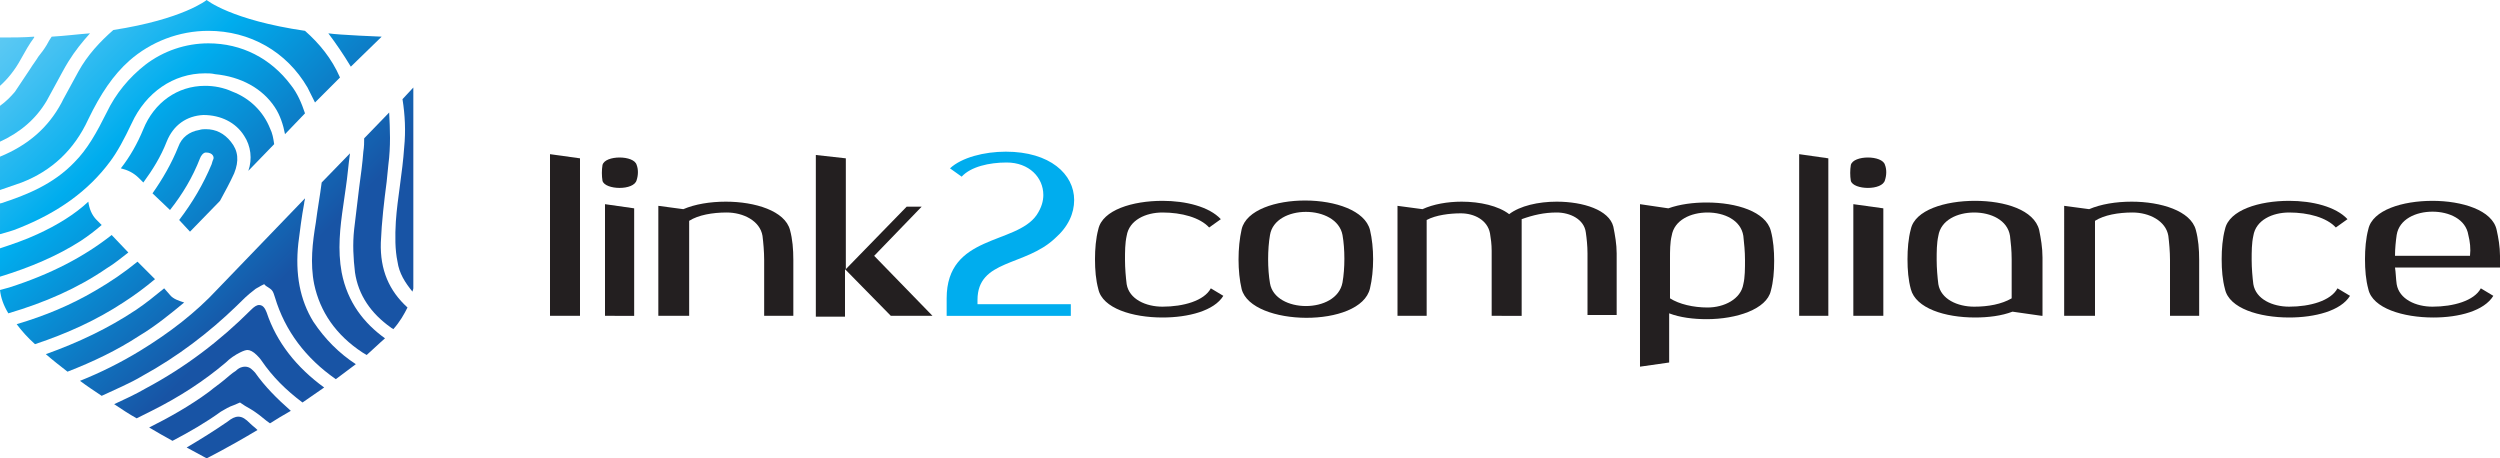 <?xml version="1.0" encoding="UTF-8"?> <!-- Generator: Adobe Illustrator 25.4.1, SVG Export Plug-In . SVG Version: 6.00 Build 0) --> <svg xmlns="http://www.w3.org/2000/svg" xmlns:xlink="http://www.w3.org/1999/xlink" version="1.1" id="Layer_1" x="0px" y="0px" viewBox="0 0 300 55" style="enable-background:new 0 0 300 55;" xml:space="preserve"> <style type="text/css"> .st0{fill:#231F20;} .st1{fill:#00ADEE;} .st2{fill:url(#SVGID_1_);} .st3{fill:url(#SVGID_00000065758269707619250830000007761721084025054358_);} .st4{fill:url(#SVGID_00000104674006601293033340000008149556755430277029_);} .st5{fill:url(#SVGID_00000160908912669571458080000001096243657199392178_);} .st6{fill:url(#SVGID_00000158742211150764896860000010189693119786774934_);} .st7{fill:url(#SVGID_00000003799320400859387650000008059544683618756493_);} .st8{fill:url(#SVGID_00000178903888975601648590000005440677758494286470_);} .st9{fill:url(#SVGID_00000034801599463232385020000009884096706988634015_);} .st10{fill:url(#SVGID_00000036230874134238513410000003176763724401223832_);} .st11{fill:url(#SVGID_00000065754333119758230130000003998645669656323774_);} .st12{fill:url(#SVGID_00000005954805363947044590000003365565553397574831_);} .st13{fill:url(#SVGID_00000106135960115389380120000009395981298550917305_);} .st14{fill:url(#SVGID_00000044171359953245444640000007334865722867967669_);} .st15{fill:url(#SVGID_00000168096286437461799660000012943101953115540923_);} .st16{fill:url(#SVGID_00000029737206262669813030000015305886430324761780_);} .st17{fill:url(#SVGID_00000057143915799772531910000002987121507051807882_);} .st18{fill:url(#SVGID_00000011005059265950268650000009131759164957265582_);} .st19{fill:url(#SVGID_00000043416428295335937470000000510296091953306550_);} </style> <g> <g> <path class="st0" d="M69.6,19c0,6.2,0,12.3,0,18.4v0.5H66c0-6.5,0-12.9,0-19.4L69.6,19z"></path> <path class="st0" d="M76.4,21.6c-0.3,1.3-3.8,1.2-4.1,0.1c-0.1-0.6-0.1-1.3,0-1.9c0.3-1.2,3.8-1.2,4.1,0 C76.6,20.3,76.6,21,76.4,21.6z M72.6,37.9V24.5l3.5,0.5v12.9H72.6z"></path> <path class="st0" d="M82.6,37.9H79V24.7l3,0.4c1.4-0.6,3.2-0.9,5.1-0.9c3.5,0,7.1,1.1,7.7,3.4c0.3,1.1,0.4,2.3,0.4,3.6v6.7h-3.5 v-6.7c0-1-0.1-2.1-0.2-2.9c-0.3-1.8-2.3-2.8-4.3-2.8c-1.7,0-3.4,0.3-4.5,1v6.1V37.9z"></path> <path class="st0" d="M101.5,19v13.4l5.4,5.5h5l-7-7.2l5.7-5.9h-1.8l-7.4,7.6v5.1v0.5h-3.5c0-6.5,0-12.9,0-19.4L101.5,19z"></path> <path class="st1" d="M125.2,23.4c0-2.1-1.7-3.9-4.4-3.9c-2.1,0-4.3,0.5-5.4,1.7l-1.4-1c1.4-1.3,4.1-2,6.7-2c5.3,0,8.2,2.7,8.2,5.8 c0,1.6-0.7,3.2-2.3,4.6c-3.6,3.4-9.3,2.5-9.3,7.4c0,0.2,0,0.4,0,0.5h11.2v1.4h-14.9c0-0.7,0-1.4,0-2.1c0-7.7,8.3-6.4,10.8-10 C125,24.9,125.2,24.1,125.2,23.4z"></path> <path class="st0" d="M146.8,35.5c-1.1,1.8-4.2,2.6-7.3,2.6c-3.6,0-7.2-1.1-7.7-3.4c-0.3-1.1-0.4-2.3-0.4-3.6 c0-1.2,0.1-2.5,0.4-3.6c0.5-2.3,4.1-3.4,7.7-3.4c2.8,0,5.6,0.7,7,2.2l-1.4,1c-1.1-1.2-3.3-1.8-5.6-1.8c-2,0-4,0.9-4.3,2.8 c-0.2,0.9-0.2,1.9-0.2,2.9c0,1,0.1,2.1,0.2,2.9c0.3,1.8,2.3,2.7,4.3,2.7c2.5,0,5-0.7,5.8-2.2L146.8,35.5z"></path> <path class="st0" d="M164.4,34.6c-1.1,4.8-14.2,4.6-15.4,0.1c-0.5-2.1-0.5-5,0-7.2c1.1-4.6,14.2-4.6,15.4,0.1 C164.9,29.7,164.9,32.5,164.4,34.6z M152.4,28.2c-0.3,1.7-0.3,4.1,0,5.8c0.6,3.6,8,3.7,8.7-0.1c0.3-1.7,0.3-4,0-5.7 C160.4,24.5,153,24.5,152.4,28.2z"></path> <path class="st0" d="M171.2,37.9h-3.5V24.7l3,0.4c1.3-0.6,3-0.9,4.7-0.9c2.2,0,4.4,0.5,5.7,1.5c1.3-1,3.5-1.5,5.7-1.5 c3.2,0,6.3,1,6.8,3c0.2,1,0.4,2.1,0.4,3.2v7.4h-3.5v-7.4c0-0.9-0.1-1.8-0.2-2.5c-0.2-1.6-1.9-2.4-3.5-2.4v0 c-1.5,0-2.8,0.3-4.2,0.8v11.6H179v-7.8c0-0.8-0.1-1.5-0.2-2.1c-0.3-1.6-1.9-2.4-3.5-2.4v0c-1.3,0-3,0.2-4.1,0.8v6.3V37.9z"></path> <path class="st0" d="M196.8,24.5l3.4,0.5c1.4-0.5,3-0.7,4.6-0.7c3.6,0,7.1,1.1,7.7,3.4c0.3,1.1,0.4,2.4,0.4,3.6 c0,1.3-0.1,2.5-0.4,3.6c-0.5,2.2-4.1,3.4-7.7,3.4c-1.6,0-3.2-0.2-4.5-0.7v5.9l-3.5,0.5V31.2V24.5z M204.9,36.9c2,0,4-1,4.3-2.8 c0.2-0.8,0.2-1.9,0.2-2.9c0-1-0.1-2-0.2-2.9c-0.3-1.9-2.3-2.8-4.3-2.8c-2,0-4,0.9-4.3,2.8c-0.2,0.8-0.2,1.8-0.2,2.8v0v4.7 C201.5,36.5,203.2,36.9,204.9,36.9z"></path> <path class="st0" d="M219.4,19c0,6.2,0,12.3,0,18.4v0.5h-3.5c0-6.5,0-12.9,0-19.4L219.4,19z"></path> <path class="st0" d="M226.2,21.6c-0.3,1.3-3.8,1.2-4.1,0.1c-0.1-0.6-0.1-1.3,0-1.9c0.3-1.2,3.8-1.2,4.1,0 C226.4,20.3,226.4,21,226.2,21.6z M222.4,37.9V24.5L226,25v12.9H222.4z"></path> <path class="st0" d="M245,37.9l-3.5-0.5c-1.3,0.5-2.9,0.7-4.5,0.7c-3.6,0-7.1-1.1-7.7-3.4c-0.3-1.1-0.4-2.3-0.4-3.6 c0-1.2,0.1-2.5,0.4-3.6c0.5-2.3,4.1-3.4,7.7-3.4c3.6,0,7.1,1.1,7.7,3.5c0.2,1,0.4,2.1,0.4,3.3V37.9z M241.4,31.1 c0-1-0.1-2-0.2-2.8c-0.3-1.9-2.3-2.8-4.3-2.8c-2,0-4,0.9-4.3,2.8c-0.2,0.9-0.2,1.9-0.2,2.9c0,1,0.1,2.1,0.2,2.9 c0.3,1.8,2.3,2.7,4.3,2.7c1.7,0,3.3-0.3,4.5-1V31.1z"></path> <path class="st0" d="M251.2,37.9h-3.5V24.7l3,0.4c1.4-0.6,3.2-0.9,5.1-0.9c3.5,0,7.1,1.1,7.7,3.4c0.3,1.1,0.4,2.3,0.4,3.6v6.7 h-3.5v-6.7c0-1-0.1-2.1-0.2-2.9c-0.3-1.8-2.3-2.8-4.3-2.8c-1.7,0-3.4,0.3-4.5,1v6.1V37.9z"></path> <path class="st0" d="M282,35.5c-1.1,1.8-4.2,2.6-7.3,2.6c-3.6,0-7.2-1.1-7.7-3.4c-0.3-1.1-0.4-2.3-0.4-3.6c0-1.2,0.1-2.5,0.4-3.6 c0.5-2.3,4.1-3.4,7.7-3.4c2.8,0,5.6,0.7,7,2.2l-1.4,1c-1.1-1.2-3.3-1.8-5.6-1.8c-2,0-4,0.9-4.3,2.8c-0.2,0.9-0.2,1.9-0.2,2.9 c0,1,0.1,2.1,0.2,2.9c0.3,1.8,2.3,2.7,4.3,2.7c2.5,0,5-0.7,5.8-2.2L282,35.5z"></path> <path class="st0" d="M287.6,34.1c0.3,1.8,2.3,2.7,4.3,2.7c2.5,0,5-0.7,5.8-2.2l1.5,0.9c-1.1,1.8-4.1,2.6-7.2,2.6 c-3.6,0-7.3-1.1-7.8-3.4c-0.3-1.1-0.4-2.3-0.4-3.6c0-1.2,0.1-2.5,0.4-3.6c0.5-2.3,4.1-3.4,7.7-3.4c3.5,0,7.2,1.1,7.7,3.5 c0.2,0.9,0.4,2,0.4,3.1v1.4h-12.6C287.5,32.7,287.5,33.4,287.6,34.1z M296.2,28.2c-0.3-1.9-2.3-2.8-4.3-2.8c-2,0-4,0.9-4.3,2.8 c-0.1,0.7-0.2,1.6-0.2,2.5h9C296.5,29.8,296.4,29,296.2,28.2z"></path> </g> <g> <g> <linearGradient id="SVGID_1_" gradientUnits="userSpaceOnUse" x1="-13.574" y1="12.45" x2="20.841" y2="46.866"> <stop offset="0" style="stop-color:#6DCEF5"></stop> <stop offset="8.086225e-02" style="stop-color:#62CBF4"></stop> <stop offset="0.224" style="stop-color:#44C1F2"></stop> <stop offset="0.412" style="stop-color:#13B3EF"></stop> <stop offset="0.48" style="stop-color:#00ADEE"></stop> <stop offset="1" style="stop-color:#1854A5"></stop> </linearGradient> <path class="st2" d="M30.9,51.6c-0.3-0.3-0.6-0.5-0.9-0.8c-0.5-0.5-0.9-0.8-1.4-0.8c-0.4,0-0.8,0.2-1.3,0.6 c-1.6,1.1-3.2,2.1-4.9,3.1c1.5,0.8,2.4,1.3,2.4,1.3S27.4,53.7,30.9,51.6z"></path> <linearGradient id="SVGID_00000079447500290373511680000000128615946984084364_" gradientUnits="userSpaceOnUse" x1="-4.329" y1="0.717" x2="31.645" y2="36.691"> <stop offset="0" style="stop-color:#6DCEF5"></stop> <stop offset="8.086225e-02" style="stop-color:#62CBF4"></stop> <stop offset="0.224" style="stop-color:#44C1F2"></stop> <stop offset="0.412" style="stop-color:#13B3EF"></stop> <stop offset="0.48" style="stop-color:#00ADEE"></stop> <stop offset="1" style="stop-color:#1854A5"></stop> </linearGradient> <path style="fill:url(#SVGID_00000079447500290373511680000000128615946984084364_);" d="M1.8,11c-0.5,0.6-1.1,1.2-1.8,1.7 c0,1.4,0,2.9,0,4.3c2.4-1.1,4.3-2.7,5.6-4.9c0.4-0.7,0.8-1.5,1.2-2.2C7.3,9,7.7,8.2,8.2,7.4C9,6.1,9.9,5,10.8,4 C9.4,4.1,7.9,4.3,6.2,4.4C6,4.7,5.8,5,5.6,5.4C5.3,5.9,5,6.3,4.6,6.8c-0.3,0.5-0.7,1-1,1.5C3,9.2,2.4,10.1,1.8,11z"></path> <linearGradient id="SVGID_00000183242297989981814210000011429081481216646017_" gradientUnits="userSpaceOnUse" x1="-12.637" y1="11.017" x2="21.959" y2="45.613"> <stop offset="0" style="stop-color:#6DCEF5"></stop> <stop offset="8.086225e-02" style="stop-color:#62CBF4"></stop> <stop offset="0.224" style="stop-color:#44C1F2"></stop> <stop offset="0.412" style="stop-color:#13B3EF"></stop> <stop offset="0.48" style="stop-color:#00ADEE"></stop> <stop offset="1" style="stop-color:#1854A5"></stop> </linearGradient> <path style="fill:url(#SVGID_00000183242297989981814210000011429081481216646017_);" d="M30.6,44.7C30.3,44.4,30,44,29.4,44 c-0.3,0-0.7,0.1-1.1,0.5c-0.5,0.3-0.9,0.7-1.4,1.1c-0.6,0.5-1.2,0.9-1.8,1.4c-2.3,1.7-4.8,3.1-7.2,4.3c1,0.6,1.9,1.1,2.8,1.6 c2.1-1.1,4-2.2,5.8-3.5c0.5-0.3,1-0.6,1.6-0.8c0.2-0.1,0.5-0.2,0.7-0.3l0.6,0.4c0.5,0.3,0.9,0.5,1.3,0.8c0.6,0.4,1.1,0.9,1.7,1.3 c0.8-0.5,1.6-1,2.5-1.5C33.2,47.8,31.8,46.4,30.6,44.7z"></path> <linearGradient id="SVGID_00000003103550433019290530000014478378308803632829_" gradientUnits="userSpaceOnUse" x1="-10.92" y1="9.127" x2="23.719" y2="43.765"> <stop offset="0" style="stop-color:#6DCEF5"></stop> <stop offset="8.086225e-02" style="stop-color:#62CBF4"></stop> <stop offset="0.224" style="stop-color:#44C1F2"></stop> <stop offset="0.412" style="stop-color:#13B3EF"></stop> <stop offset="0.48" style="stop-color:#00ADEE"></stop> <stop offset="1" style="stop-color:#1854A5"></stop> </linearGradient> <path style="fill:url(#SVGID_00000003103550433019290530000014478378308803632829_);" d="M27.1,43.5c0.5-0.5,1.1-0.9,1.7-1.2 c0.4-0.2,0.7-0.3,0.9-0.3c0.3,0,0.7,0.2,1.1,0.6c0.2,0.2,0.4,0.4,0.6,0.7c1.3,1.9,2.9,3.5,4.9,5c0.9-0.6,1.7-1.2,2.6-1.8 c-3.3-2.4-5.7-5.4-6.9-9c-0.1-0.2-0.3-0.9-0.9-0.9c-0.3,0-0.6,0.2-1,0.6c-3.7,3.7-7.9,6.9-12.6,9.4c-1.2,0.7-2.5,1.3-3.8,1.9 c0.9,0.6,1.8,1.2,2.7,1.7c0.6-0.3,1.2-0.6,1.8-0.9C21.6,47.6,24.5,45.7,27.1,43.5z"></path> <linearGradient id="SVGID_00000126324399750217554790000010533165317887537315_" gradientUnits="userSpaceOnUse" x1="-4.347" y1="1.03" x2="31.299" y2="36.676"> <stop offset="0" style="stop-color:#6DCEF5"></stop> <stop offset="8.086225e-02" style="stop-color:#62CBF4"></stop> <stop offset="0.224" style="stop-color:#44C1F2"></stop> <stop offset="0.412" style="stop-color:#13B3EF"></stop> <stop offset="0.48" style="stop-color:#00ADEE"></stop> <stop offset="1" style="stop-color:#1854A5"></stop> </linearGradient> <path style="fill:url(#SVGID_00000126324399750217554790000010533165317887537315_);" d="M2.5,7.1c0.5-0.9,1-1.8,1.6-2.6 c0,0,0,0,0-0.1C2.8,4.5,1.4,4.5,0,4.5c0,1.7,0,3.7,0,5.8C0.9,9.5,1.8,8.4,2.5,7.1z"></path> </g> <g> <linearGradient id="SVGID_00000068663127440736487320000006708829371020891526_" gradientUnits="userSpaceOnUse" x1="17.262" y1="-20.451" x2="52.029" y2="14.315"> <stop offset="0" style="stop-color:#6DCEF5"></stop> <stop offset="8.086225e-02" style="stop-color:#62CBF4"></stop> <stop offset="0.224" style="stop-color:#44C1F2"></stop> <stop offset="0.412" style="stop-color:#13B3EF"></stop> <stop offset="0.48" style="stop-color:#00ADEE"></stop> <stop offset="1" style="stop-color:#1854A5"></stop> </linearGradient> <path style="fill:url(#SVGID_00000068663127440736487320000006708829371020891526_);" d="M42.1,8l3.7-3.6c0,0-5.1-0.2-6.4-0.4 C40.3,5.2,41.2,6.5,42.1,8C42,7.9,42.1,8,42.1,8z"></path> <linearGradient id="SVGID_00000050652436306231510060000003716784628849412481_" gradientUnits="userSpaceOnUse" x1="7.904" y1="-12.46" x2="43.549" y2="23.186"> <stop offset="0" style="stop-color:#6DCEF5"></stop> <stop offset="8.086225e-02" style="stop-color:#62CBF4"></stop> <stop offset="0.224" style="stop-color:#44C1F2"></stop> <stop offset="0.412" style="stop-color:#13B3EF"></stop> <stop offset="0.48" style="stop-color:#00ADEE"></stop> <stop offset="1" style="stop-color:#1854A5"></stop> </linearGradient> <path style="fill:url(#SVGID_00000050652436306231510060000003716784628849412481_);" d="M46.4,21.8l0.2-2 c0.3-2.3,0.2-4.3,0.1-6.3l-3,3.1c0,0.5,0,1-0.1,1.6c-0.1,1.4-0.3,2.8-0.5,4.3c-0.2,1.7-0.4,3.3-0.6,5c-0.2,1.8-0.1,3.5,0.1,5.2 c0.4,2.7,1.9,4.9,4.3,6.6c0.1,0.1,0.2,0.1,0.3,0.2c0.8-0.9,1.3-1.8,1.7-2.6c-2.2-2-3.3-4.5-3.2-7.8 C45.8,26.6,46.1,24.1,46.4,21.8z"></path> </g> <g> <linearGradient id="SVGID_00000053526976150187226310000002785056714768279454_" gradientUnits="userSpaceOnUse" x1="0.956" y1="-4.184" x2="35.887" y2="30.747"> <stop offset="0" style="stop-color:#6DCEF5"></stop> <stop offset="8.086225e-02" style="stop-color:#62CBF4"></stop> <stop offset="0.224" style="stop-color:#44C1F2"></stop> <stop offset="0.412" style="stop-color:#13B3EF"></stop> <stop offset="0.48" style="stop-color:#00ADEE"></stop> <stop offset="1" style="stop-color:#1854A5"></stop> </linearGradient> <path style="fill:url(#SVGID_00000053526976150187226310000002785056714768279454_);" d="M15.5,7.3c2.6-2.3,6-3.6,9.5-3.6 c5,0,9.4,2.5,11.9,6.8c0.3,0.6,0.6,1.2,0.9,1.8l3-3c-1-2.3-2.5-4.1-4.2-5.6C27.7,2.4,24.8,0,24.8,0S22,2.3,13.6,3.6 c-1.6,1.4-3.1,3-4.2,5c-0.6,1.1-1.2,2.2-1.8,3.3l-0.2,0.4c-1.6,3-4,5.1-7.4,6.5c0,1.4,0,2.7,0,4c0.9-0.3,1.7-0.6,2.6-0.9 c3.6-1.4,6.3-3.9,8-7.6C12.1,11.2,13.6,9,15.5,7.3z"></path> <linearGradient id="SVGID_00000083806488442690420810000005688285388516999565_" gradientUnits="userSpaceOnUse" x1="3.934" y1="-8.123" x2="39.449" y2="27.392"> <stop offset="0" style="stop-color:#6DCEF5"></stop> <stop offset="8.086225e-02" style="stop-color:#62CBF4"></stop> <stop offset="0.224" style="stop-color:#44C1F2"></stop> <stop offset="0.412" style="stop-color:#13B3EF"></stop> <stop offset="0.48" style="stop-color:#00ADEE"></stop> <stop offset="1" style="stop-color:#1854A5"></stop> </linearGradient> <path style="fill:url(#SVGID_00000083806488442690420810000005688285388516999565_);" d="M41,32.7c-0.5-2.7-0.2-5.4,0.2-8.1 l0.3-2.1c0.2-1.3,0.3-2.7,0.5-4.1l-3.4,3.5c-0.2,1.6-0.5,3.2-0.7,4.8c-0.4,2.4-0.7,4.9-0.2,7.4c0.7,3.3,2.6,6.1,5.8,8.2 c0.2,0.1,0.3,0.2,0.5,0.3c0.8-0.7,1.5-1.4,2.2-2C43.7,38.8,41.7,36.3,41,32.7z"></path> </g> <g> <linearGradient id="SVGID_00000117645496978189831910000009147693005700145556_" gradientUnits="userSpaceOnUse" x1="-2.009" y1="-0.339" x2="32.411" y2="34.081"> <stop offset="0" style="stop-color:#6DCEF5"></stop> <stop offset="8.086225e-02" style="stop-color:#62CBF4"></stop> <stop offset="0.224" style="stop-color:#44C1F2"></stop> <stop offset="0.412" style="stop-color:#13B3EF"></stop> <stop offset="0.48" style="stop-color:#00ADEE"></stop> <stop offset="1" style="stop-color:#1854A5"></stop> </linearGradient> <path style="fill:url(#SVGID_00000117645496978189831910000009147693005700145556_);" d="M13.2,19.4c0.9-1.2,1.7-2.7,2.6-4.6 c1.7-3.7,5-6,8.8-6c0.4,0,0.8,0,1.2,0.1c3.1,0.3,5.7,1.7,7.2,4c0.6,0.9,1,2.1,1.2,3.2l2.4-2.5c-0.4-1.2-0.9-2.4-1.7-3.4 c-2.4-3.2-5.9-5-9.9-5c-2.7,0-5.4,0.9-7.6,2.6c-1.9,1.5-3.5,3.4-4.6,5.7c-1.2,2.4-2.3,4.4-3.9,6c-2.5,2.6-5.7,3.9-8.8,4.9 c0,0,0,0-0.1,0c0,1.3,0,2.6,0,3.7c0.7-0.2,1.5-0.4,2.2-0.7C7,25.5,10.6,22.9,13.2,19.4z"></path> <linearGradient id="SVGID_00000146491464513149910090000015297128522275787178_" gradientUnits="userSpaceOnUse" x1="-6.78" y1="4.859" x2="27.881" y2="39.519"> <stop offset="0" style="stop-color:#6DCEF5"></stop> <stop offset="8.086225e-02" style="stop-color:#62CBF4"></stop> <stop offset="0.224" style="stop-color:#44C1F2"></stop> <stop offset="0.412" style="stop-color:#13B3EF"></stop> <stop offset="0.48" style="stop-color:#00ADEE"></stop> <stop offset="1" style="stop-color:#1854A5"></stop> </linearGradient> <path style="fill:url(#SVGID_00000146491464513149910090000015297128522275787178_);" d="M37.6,38.6c-1.6-2.6-2.2-5.7-1.8-9.4 c0.2-1.6,0.4-3.2,0.7-4.8c0-0.2,0.1-0.4,0.1-0.6L26.1,34.7c-2.6,2.8-5.7,5.2-9.3,7.4c-2.3,1.4-4.7,2.6-7.2,3.6 c0.8,0.6,1.7,1.2,2.6,1.8c1.7-0.8,3.4-1.5,4.9-2.4c4.2-2.3,8-5.2,11.3-8.4c0.7-0.7,1.3-1.3,2.1-1.9c0.2-0.2,0.5-0.3,0.8-0.5 l0.4-0.2l0.2,0.2c0.3,0.2,0.5,0.3,0.7,0.5c0.2,0.2,0.3,0.6,0.4,0.9c1.2,4,3.7,7.3,7.3,9.8c0.8-0.6,1.6-1.2,2.4-1.8 C40.7,42.4,39,40.7,37.6,38.6z"></path> </g> <g> <linearGradient id="SVGID_00000150081541943694713770000011315362269432004271_" gradientUnits="userSpaceOnUse" x1="1.335" y1="-4.622" x2="36.447" y2="30.49"> <stop offset="0" style="stop-color:#6DCEF5"></stop> <stop offset="8.086225e-02" style="stop-color:#62CBF4"></stop> <stop offset="0.224" style="stop-color:#44C1F2"></stop> <stop offset="0.412" style="stop-color:#13B3EF"></stop> <stop offset="0.48" style="stop-color:#00ADEE"></stop> <stop offset="1" style="stop-color:#1854A5"></stop> </linearGradient> <path style="fill:url(#SVGID_00000150081541943694713770000011315362269432004271_);" d="M16.7,21.4l0.5,0.5 c1.1-1.5,2.1-3.1,2.8-4.9c0.8-2,2.4-3.1,4.4-3.2c2.1,0,3.9,0.9,4.9,2.5c0.8,1.2,1,2.8,0.5,4.2l3.1-3.2c-0.1-0.7-0.2-1.3-0.5-1.9 c-0.8-2-2.4-3.6-4.5-4.4c-1.1-0.5-2.2-0.7-3.3-0.7c-3.3,0-6.1,2-7.4,5.2c-0.7,1.7-1.6,3.3-2.7,4.7C15.3,20.4,16,20.7,16.7,21.4z"></path> <linearGradient id="SVGID_00000118374394492638530310000003491196308167555472_" gradientUnits="userSpaceOnUse" x1="-12.798" y1="10.609" x2="21.652" y2="45.059"> <stop offset="0" style="stop-color:#6DCEF5"></stop> <stop offset="8.086225e-02" style="stop-color:#62CBF4"></stop> <stop offset="0.224" style="stop-color:#44C1F2"></stop> <stop offset="0.412" style="stop-color:#13B3EF"></stop> <stop offset="0.48" style="stop-color:#00ADEE"></stop> <stop offset="1" style="stop-color:#1854A5"></stop> </linearGradient> <path style="fill:url(#SVGID_00000118374394492638530310000003491196308167555472_);" d="M12.2,27l-0.6-0.6 c-0.6-0.6-0.9-1.4-1-2.2C9,25.7,6.9,27,4.5,28.1c-1.5,0.7-3,1.2-4.5,1.7c0,1.4,0,2.5,0,3.4c3.6-1.1,6.9-2.5,9.7-4.3 C10.6,28.3,11.4,27.7,12.2,27z"></path> <linearGradient id="SVGID_00000097493592885170301580000003869523687335165880_" gradientUnits="userSpaceOnUse" x1="-13.472" y1="12.144" x2="20.709" y2="46.325"> <stop offset="0" style="stop-color:#6DCEF5"></stop> <stop offset="8.086225e-02" style="stop-color:#62CBF4"></stop> <stop offset="0.224" style="stop-color:#44C1F2"></stop> <stop offset="0.412" style="stop-color:#13B3EF"></stop> <stop offset="0.48" style="stop-color:#00ADEE"></stop> <stop offset="1" style="stop-color:#1854A5"></stop> </linearGradient> <path style="fill:url(#SVGID_00000097493592885170301580000003869523687335165880_);" d="M20.4,35.4l-0.7-0.8 c-1.1,0.9-2.2,1.8-3.4,2.6c-3.3,2.2-6.9,3.9-10.8,5.3c0.8,0.7,1.7,1.4,2.6,2.1c3.1-1.2,6-2.6,8.6-4.3c2-1.2,3.7-2.6,5.4-4 C21.5,36.1,20.8,35.9,20.4,35.4z"></path> </g> <g> <linearGradient id="SVGID_00000070109644379348601480000003074598191692665007_" gradientUnits="userSpaceOnUse" x1="-0.419" y1="-3.443" x2="35.194" y2="32.169"> <stop offset="0" style="stop-color:#6DCEF5"></stop> <stop offset="8.086225e-02" style="stop-color:#62CBF4"></stop> <stop offset="0.224" style="stop-color:#44C1F2"></stop> <stop offset="0.412" style="stop-color:#13B3EF"></stop> <stop offset="0.48" style="stop-color:#00ADEE"></stop> <stop offset="1" style="stop-color:#1854A5"></stop> </linearGradient> <path style="fill:url(#SVGID_00000070109644379348601480000003074598191692665007_);" d="M20.4,25.2c1.5-1.9,2.7-3.9,3.6-6.2 c0.1-0.3,0.4-0.7,0.7-0.7c0.9,0,1,0.6,0.9,0.8c-0.1,0.2-0.2,0.6-0.2,0.6c-1,2.4-2.3,4.6-3.9,6.7l1.3,1.4l3.6-3.7 c0.6-1.1,1.2-2.2,1.7-3.3c0.6-1.5,0.5-2.7-0.4-3.8c-0.8-1-1.8-1.5-3-1.5c-0.2,0-0.5,0-0.8,0.1c-1.2,0.2-2.1,0.9-2.5,2 c-0.8,2-1.9,3.9-3.1,5.6L20.4,25.2z"></path> <linearGradient id="SVGID_00000158737554007179625980000003652431504296240023_" gradientUnits="userSpaceOnUse" x1="-13.837" y1="12.194" x2="20.436" y2="46.468"> <stop offset="0" style="stop-color:#6DCEF5"></stop> <stop offset="8.086225e-02" style="stop-color:#62CBF4"></stop> <stop offset="0.224" style="stop-color:#44C1F2"></stop> <stop offset="0.412" style="stop-color:#13B3EF"></stop> <stop offset="0.48" style="stop-color:#00ADEE"></stop> <stop offset="1" style="stop-color:#1854A5"></stop> </linearGradient> <path style="fill:url(#SVGID_00000158737554007179625980000003652431504296240023_);" d="M16.5,31.4c-1.6,1.3-3.2,2.4-5.1,3.5 c-2.9,1.7-6,3-9.4,4c0.6,0.8,1.3,1.6,2.2,2.4c3.9-1.3,7.4-2.9,10.6-5c1.4-0.9,2.6-1.8,3.8-2.8L16.5,31.4z"></path> <linearGradient id="SVGID_00000044155177077215969340000008172479956713267329_" gradientUnits="userSpaceOnUse" x1="-13.798" y1="11.908" x2="20.533" y2="46.238"> <stop offset="0" style="stop-color:#6DCEF5"></stop> <stop offset="8.086225e-02" style="stop-color:#62CBF4"></stop> <stop offset="0.224" style="stop-color:#44C1F2"></stop> <stop offset="0.412" style="stop-color:#13B3EF"></stop> <stop offset="0.48" style="stop-color:#00ADEE"></stop> <stop offset="1" style="stop-color:#1854A5"></stop> </linearGradient> <path style="fill:url(#SVGID_00000044155177077215969340000008172479956713267329_);" d="M15.4,30.3l-2-2.1 c-3.3,2.6-7.3,4.7-12.3,6.3c-0.4,0.1-0.7,0.2-1.1,0.3c0.1,0.9,0.4,1.8,1,2.8c4.4-1.3,8.3-3,11.8-5.4 C13.8,31.6,14.6,30.9,15.4,30.3z"></path> </g> <linearGradient id="SVGID_00000010287003573959130680000008369202066104843707_" gradientUnits="userSpaceOnUse" x1="11.05" y1="-15.73" x2="46.721" y2="19.94"> <stop offset="0" style="stop-color:#6DCEF5"></stop> <stop offset="8.086225e-02" style="stop-color:#62CBF4"></stop> <stop offset="0.224" style="stop-color:#44C1F2"></stop> <stop offset="0.412" style="stop-color:#13B3EF"></stop> <stop offset="0.48" style="stop-color:#00ADEE"></stop> <stop offset="1" style="stop-color:#1854A5"></stop> </linearGradient> <path style="fill:url(#SVGID_00000010287003573959130680000008369202066104843707_);" d="M48.3,11.9c0.3,1.9,0.4,3.8,0.2,5.8 c-0.1,1.5-0.3,3-0.5,4.5c-0.2,1.5-0.4,2.9-0.5,4.4c-0.1,1.7-0.1,3.4,0.2,4.8c0.2,1.4,0.9,2.5,1.8,3.6c0-0.1,0.1-0.3,0.1-0.4 c0-3.1,0-14.9,0-24.1L48.3,11.9z"></path> </g> </g> </svg> 
